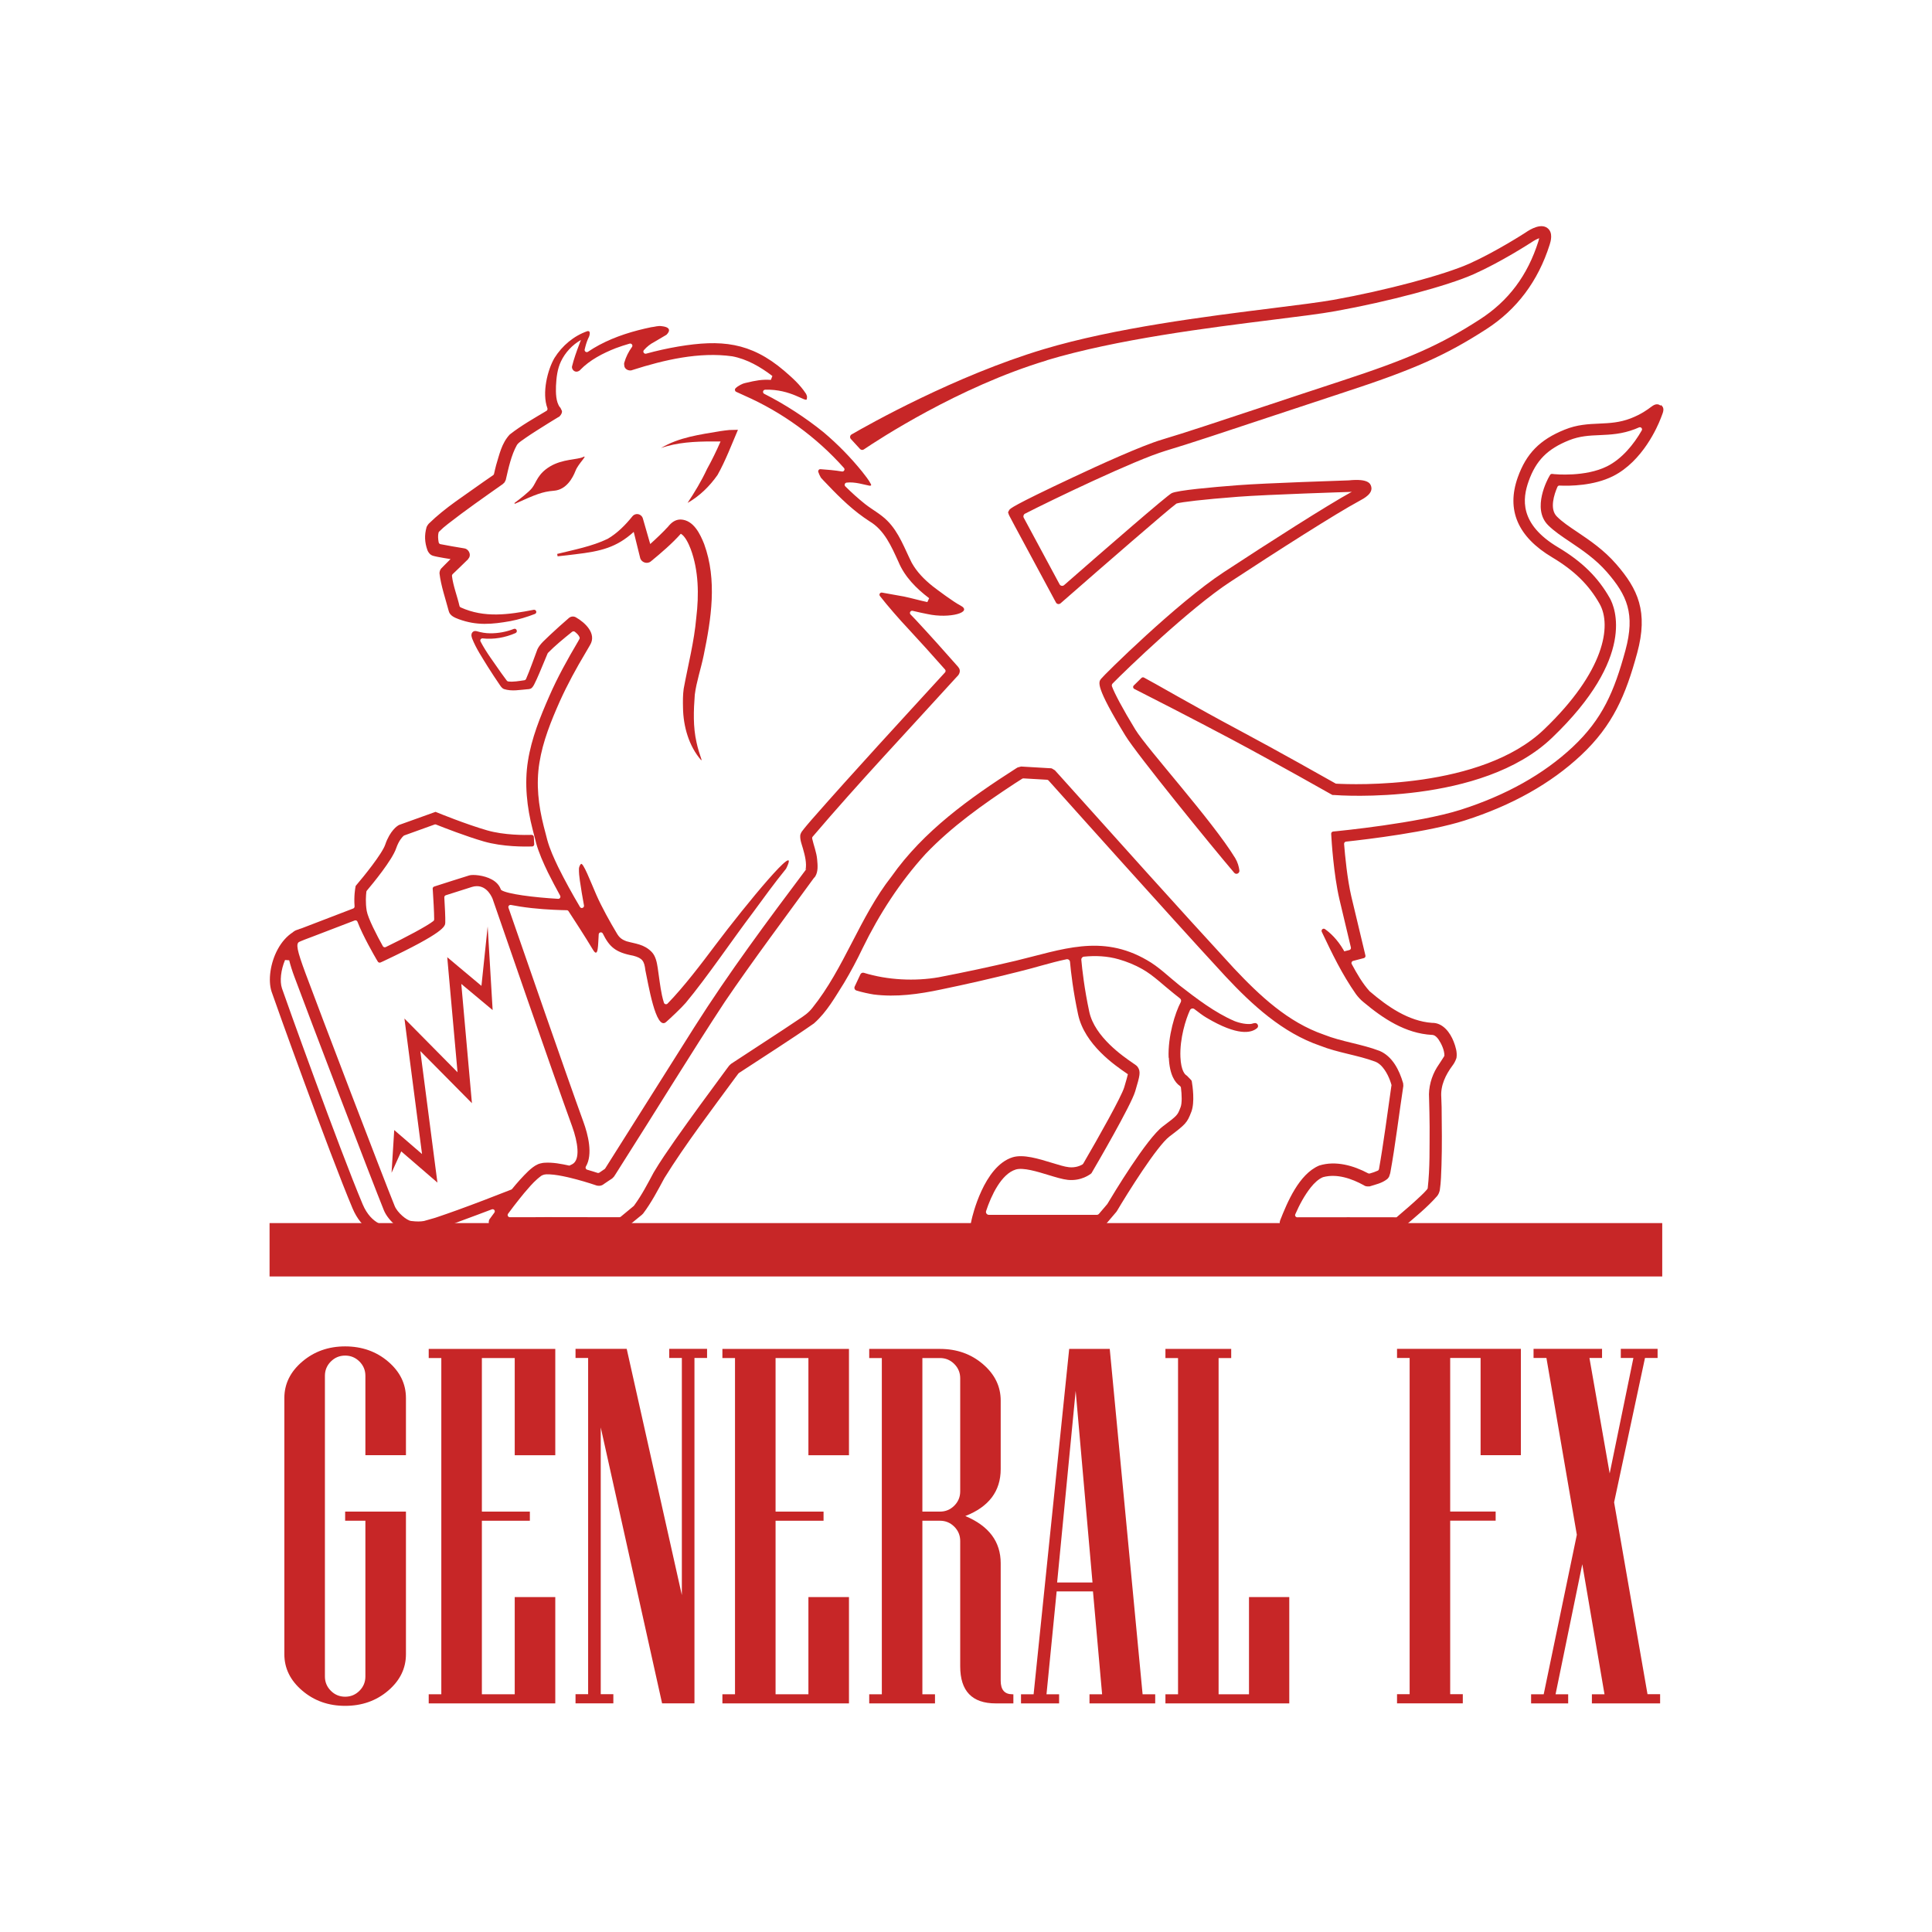 <svg xmlns="http://www.w3.org/2000/svg" id="Layer_1" data-name="Layer 1" viewBox="0 0 283.46 283.46"><defs><style> .cls-1 { fill: #c72627; stroke-width: 0px; } </style></defs><g><path class="cls-1" d="m153.57,52.86c10.3-3.09,23.63-4.75,33.36-5.97,3.71-.46,6.92-.86,9-1.24,7.75-1.39,16.49-3.72,20.31-5.43,4.03-1.8,8.29-4.56,8.49-4.69.34-.24.79-.47,1.1-.58-.02.11-.06.26-.12.45-1.58,5.01-4.39,8.76-8.6,11.47-5.83,3.76-10.42,5.79-20.46,9.07-3.82,1.25-7.62,2.51-11.29,3.73-6.21,2.06-11.58,3.85-14.88,4.83-3.02.9-9.43,3.83-12.98,5.5-9.14,4.29-9.33,4.65-9.43,4.84l-.17.32.11.34c.03.09.08.23,6.67,12.44l.25.46c.13.25.46.3.67.12l.39-.34c6.09-5.33,15.34-13.36,16.57-14.26.04-.03.07-.05.12-.06.7-.2,3.66-.57,9-.98,4.22-.32,16.11-.7,16.23-.7h.06c.12-.02.24-.03.37-.03-3.67,2.02-12.06,7.38-18.81,11.81-6.82,4.47-17.51,15.02-17.99,15.64-.38.49-.85,1.09,3.58,8.34,1.66,2.72,12.59,16.16,15.96,20.11.28.33.82.09.76-.35-.07-.53-.24-1.18-.62-1.81-3.37-5.51-12.91-16.02-14.64-18.84-1.9-3.11-3.07-5.36-3.43-6.33-.06-.16-.02-.33.1-.45,2.01-2.05,11.3-11,17.23-14.89,6.9-4.53,15.51-10.03,18.97-11.89.71-.38,2.04-1.1,1.72-2.14-.11-.35-.36-1.17-3.3-.87,0,0-.01,0-.02,0-.77.03-12.13.39-16.26.71-3.91.3-8.76.74-9.67,1.16-.66.31-9.69,8.15-15.8,13.5-.21.18-.53.12-.66-.12-1.91-3.53-4.21-7.81-5.26-9.77-.11-.21-.03-.48.18-.59,3.68-1.89,16.13-7.89,20.63-9.23,3.32-.99,8.7-2.78,14.92-4.85,3.67-1.22,7.47-2.48,11.28-3.73,10.21-3.33,14.88-5.41,20.85-9.26,4.49-2.89,7.61-7.06,9.3-12.39.14-.44.57-1.79-.34-2.46-.95-.7-2.43.14-3.21.68-.04.03-4.33,2.8-8.23,4.55-3.72,1.66-12.28,3.94-19.92,5.31-2.03.36-5.22.76-8.91,1.22-9.79,1.22-23.2,2.9-33.64,6.03-12.95,3.89-25.62,11.02-28.17,12.5-.24.14-.29.46-.1.67l1.34,1.46c.15.16.38.19.56.07,2.04-1.38,13.92-9.19,26.86-13.07Z"></path><path class="cls-1" d="m243.62,59.5c-.54-.42-1.06-.03-1.4.22-.49.37-1.4,1.05-2.96,1.66-1.64.63-3.08.7-4.62.77-1.59.07-3.24.14-5.08.89-3.64,1.47-5.63,3.5-6.88,7.01-1.69,4.77,0,8.71,5.05,11.72,3.25,1.94,5.4,4.05,6.97,6.84,1.79,3.18.73,9.91-8.17,18.42-9.2,8.81-28.05,8.09-30.47,7.95-.05,0-.09-.01-.13-.04-1.36-.77-8.37-4.73-14.31-7.9-6.13-3.26-12.53-6.99-13.78-7.63-.12-.06-.27-.04-.37.06l-1.12,1.1c-.16.15-.12.41.08.51,1.73.87,8.75,4.46,14.39,7.46,6.56,3.5,14.43,7.97,14.51,8.01l.17.09h.19c.88.08,21.68,1.52,32.02-8.39,12.38-11.85,9.23-19.15,8.48-20.49-1.73-3.06-4.07-5.36-7.59-7.46-5.75-3.43-5.22-7.17-4.32-9.7,1.08-3.03,2.74-4.72,5.92-6,1.57-.63,3-.7,4.51-.76,1.6-.07,3.26-.15,5.16-.88.21-.08.41-.16.6-.25.28-.12.56.18.4.45-1.17,2.05-2.92,4.18-5.09,5.26-3.2,1.6-7.65,1.15-7.7,1.15l-.35-.04c-.13-.01-.25.05-.31.16l-.17.3c-.11.19-2.57,4.61-.12,7.06.88.88,2.04,1.66,3.27,2.48,1.73,1.17,3.69,2.48,5.37,4.41,2.94,3.39,4.17,6.1,2.71,11.48-1.64,6.03-3.36,10.07-7.74,14.18-4.26,3.99-9.79,7.09-16.44,9.21-6.2,1.97-18.07,3.13-18.19,3.14l-.51.05c-.17.02-.3.16-.29.33l.03.51c.01.22.31,5.39,1.18,9.11.6,2.56,1.3,5.49,1.68,7.06.04.17-.06.34-.23.38l-.74.19c-.04-.07-.08-.14-.11-.2-.93-1.59-1.98-2.54-2.72-3.06-.27-.19-.61.1-.47.4,1.5,3.16,2.97,6.23,5.02,9.15.3.4.7.85,1.1,1.16,2.86,2.4,6.15,4.6,10.04,4.81.06,0,.15,0,.15.02.04.02.08,0,.13.03.18.06.45.28.67.59.44.64.87,1.57.88,2.35,0,.06-.02.12-.05.17-.3.49-.69,1.06-1.04,1.6-.81,1.31-1.27,2.96-1.16,4.52.03.95.08,3.2.08,4.2-.02,2.99.06,6.05-.28,9.01-.02.05.02.04-.14.23-.25.3-.59.63-.92.94-1.08,1.03-2.35,2.11-3.51,3.1h-.28c-2.97-.02-10.38,0-14.29,0-.23,0-.38-.24-.29-.44.62-1.42,1.36-2.79,2.27-3.94.52-.66,1.15-1.24,1.76-1.49.02,0,.04-.01.05-.02,2.02-.55,4.2.21,5.98,1.19l.05.03s0,0,0,0c.05.04.26.18.78.14.88-.28,1.8-.46,2.56-1.05.04-.03.1-.08.17-.17.21-.23.17-.37.27-.59.02-.07.02-.07.03-.11l.04-.19c.69-3.74,1.31-8.83,1.89-12.61,0-.02,0-.04,0-.06-.03-.64-.02-.22-.04-.4-.54-1.86-1.54-3.89-3.43-4.7-2.73-1.04-5.53-1.33-8.19-2.39-5.27-1.82-9.4-5.71-13.17-9.71-8.37-9.09-17.31-19.08-25.59-28.3l-.47-.52-.12-.13-.06-.07c-.22-.14.41.22-.51-.33-.2-.03-.23-.03-.23-.03,0,0-.01,0-.03,0h-.08c-.95-.06-3.11-.19-4.06-.24-.2.06.36-.14-.61.13l-.08.05-.15.09c-6.8,4.35-13.58,9.19-18.28,15.87-4.66,5.94-6.91,13.43-11.62,19.29-.6.75-1.19,1.13-1.97,1.65l-2.34,1.56c-1.8,1.19-5.86,3.84-7.61,4.98,0,0-.25.23-.31.3,0,0,.02-.01.03-.03l-.42.56c-2.29,3.09-5.3,7.2-7.49,10.32-1.09,1.58-2.17,3.11-3.16,4.79-.89,1.66-1.72,3.27-2.82,4.78l-.1.13c-.55.46-1.3,1.07-1.91,1.58-.06.05-.12.07-.2.07-1.95.02-11.61-.04-13.24,0-.7,0-1.79,0-2.83,0-.26,0-.41-.3-.26-.51.55-.75,1.12-1.5,1.71-2.23.21-.26.42-.53.64-.79.63-.73,1.23-1.46,1.93-2.07.2-.17.4-.34.61-.49.3-.17.6-.23,1.07-.2.04,0,.08,0,.12,0,.84.04,1.74.21,2.63.41l.38.09c1.32.32,2.65.71,3.94,1.15.42.08.65,0,.85-.11l.08-.05.14-.1.59-.4.59-.39c.22-.22.28-.29.3-.31,0,0,0,0-.01,0,0,0,0-.01.02-.03l.05-.08.1-.15.19-.3.75-1.19c4.66-7.3,10.37-16.64,15.12-23.85,4.01-5.92,9.32-13.01,13.04-18.13.01-.02.03-.03.04-.05.15-.14.14-.16.19-.22.45-.74.35-1.66.28-2.47-.09-1.08-.51-2.08-.73-3.08-.02-.1,0-.2.07-.28,6.75-7.93,13.99-15.58,21-23.3l.31-.33s.46-.48.2-1.04c-.1-.15-.14-.21-.16-.23,0,0,0,0-.01-.02-2.05-2.33-4.12-4.64-6.23-6.91-.26-.26-.5-.52-.75-.78-.22-.23,0-.6.31-.53.76.18,1.51.35,2.2.48,3.21.7,6.72-.27,4.81-1.26-1.03-.53-3.38-2.29-4.1-2.85-1.23-.99-2.3-2.08-3.05-3.43-1.06-2.11-1.86-4.45-3.59-6.17-.99-.99-2.17-1.59-3.24-2.43-1.01-.8-1.98-1.68-2.91-2.6-.19-.19-.08-.51.19-.55,1.23-.15,2.6.32,3.35.45.34.04.24-.17.23-.2-.36-.71-.83-1.24-1.3-1.86-1.7-2.1-3.58-4.02-5.65-5.77-2.6-2.11-5.67-4.11-8.72-5.65-.29-.15-.19-.59.14-.6,3.79-.12,6,1.92,6.11,1.38.08-.47,0-.42-.02-.56-.05-.14-.08-.2-.12-.26-.87-1.33-2.02-2.34-3.19-3.35-4.97-4.23-9.31-4.58-15.51-3.55-1.59.27-3.17.62-4.73,1.05-.31.08-.54-.28-.33-.52.43-.49.94-.9,1.51-1.19.44-.25,1.75-1.02,1.8-1.06.06-.07,1.14-1.05-.67-1.26-.6-.09-.99.09-1.5.14-.01,0-.02,0-.03,0-2.66.55-5.27,1.34-7.67,2.62-.55.3-1.11.63-1.64.99-.24.17-.56-.06-.49-.34.04-.14.07-.28.1-.4.13-.51.31-1.02.54-1.47,0,0,.37-.93-.25-.81-2,.7-3.68,2.12-4.82,3.93-1.01,1.72-1.87,5.13-1.04,7.37.05.15,0,.31-.13.39-1.79,1.07-3.72,2.16-5.35,3.44-.02.01-.03.03-.05.04-1.19,1.28-1.51,2.92-1.99,4.48-.11.4-.21.86-.31,1.29-.02.08-.06.15-.13.19l-1.39.96c-2.72,1.97-5.61,3.76-8.05,6.15l-.13.16c-.06.09-.19.29-.21.4-.31,1.13-.27,2.15.12,3.28.02.06.05.11.08.19l.06.11s.06.1.1.14c.05.06.05.07.14.17.09.08.2.16.31.21.27.11.56.15.81.21.56.11,1.26.23,1.91.33l-.32.32-.7.7-.17.18-.11.11s-.31.24-.32.78c.2,1.79.9,3.8,1.36,5.55.17.68.89.96,1.47,1.18,2.65.97,4.86.76,7.58.28,1.23-.24,2.43-.6,3.59-1.05.16-.06.24-.23.19-.39h0c-.05-.15-.21-.25-.36-.22-3.7.72-7.24,1.23-10.72-.35-.09-.04-.16-.12-.18-.22-.31-1.37-.94-2.98-1.1-4.39-.01-.1.02-.19.09-.26.64-.62,1.6-1.52,2.07-2l.09-.08.04-.04s.02-.03.02-.03c0,0,0,.01,0,.02.01-.01.06-.08.23-.34.27-.55-.18-1.29-.79-1.33-1.11-.19-2.33-.38-3.45-.61-.13-.03-.22-.13-.25-.26-.09-.46-.13-1.02-.02-1.43.01-.05.04-.1.08-.14.36-.37.85-.8,1.29-1.13,2.53-1.98,5.3-3.91,7.95-5.78l.1-.07s.02-.02.02-.02c0,0,0,0,0,0,.03-.02.09-.08.24-.23.15-.29.2-.39.2-.42,0,0,0,0,0,0,0,0,0,0,0-.02.38-1.66.79-3.57,1.61-5.03,0-.02.02-.03.03-.05.32-.43.81-.67,1.25-1.01.91-.64,2.34-1.52,3.29-2.12.42-.25,1.04-.65,1.47-.9l.11-.06c-.05.11.65-.53.43-.95-.17-.4-.24-.47-.27-.47h0c-.6-.81-.6-2.12-.57-3.13.06-1.23.2-2.49.74-3.61.6-1.27,1.66-2.42,2.93-3.13-.1.23-.19.45-.26.66-.41,1.07-.79,2.14-1.06,3.24-.05.34.23.72.59.75.34.03.57-.2.62-.25,0,0,0-.01,0-.01,1.4-1.45,3.32-2.44,5.2-3.18.65-.24,1.33-.47,2.04-.67.29-.08.53.25.35.49-.5.69-.89,1.46-1.12,2.28.05,0-.11-.06.01.59.16.54.85.68,1.18.51,4.65-1.49,9.81-2.69,14.64-2.01,2.15.4,4.14,1.55,5.89,2.89l-.22.57c-1.28-.08-2.19.08-3.68.44l-.13.03c-.28.04-1.05.41-1.39.78-.14.16-.08.41.11.5.34.16.93.43,1.18.54,5.55,2.44,10.58,6.08,14.63,10.63.2.22,0,.57-.29.52-.98-.17-2.24-.28-3.15-.34-.23-.02-.39.21-.32.42.19.59.55,1.09.47.92l.08.09.17.19c1.86,1.96,3.74,3.9,5.97,5.47l.81.55c2.2,1.3,3.21,3.67,4.26,5.96.91,2.19,2.63,3.92,4.5,5.33-.34.75.08-.18-.26.57-1.14-.24-2.28-.57-3.41-.81l-3.24-.58c-.29-.05-.49.27-.31.5,1.01,1.32,3.09,3.69,4.01,4.65,1.87,2.01,3.72,4.07,5.54,6.13.11.12.11.31,0,.43-6.56,7.17-13.19,14.34-19.6,21.64-.46.54-.93,1.07-1.4,1.7-.09.11-.23.42-.24.56-.05.7.23,1.35.4,1.96.29,1.03.57,2.11.38,3.11.06-.08-.02-.01.16-.18-5.7,7.59-11.41,15.25-16.5,23.29-3.81,6.03-9.24,14.65-13.06,20.7-.02.04-.05.07-.09.09-.23.16-.51.34-.76.52-.08.05-.18.07-.27.04-.51-.17-1.02-.32-1.53-.47-.2-.06-.29-.29-.18-.47,1.06-1.79.3-4.72-.36-6.53-2.48-6.82-8.8-25.08-11-31.43-.08-.23.12-.46.37-.41.8.16,1.8.32,3.05.46,2.24.25,4.5.3,5.13.31.11,0,.2.05.26.14.45.69,2.49,3.81,3.58,5.65.83,1.39.74-.84.85-2.25.02-.32.46-.4.6-.12.96,1.94,1.84,2.77,4.45,3.25,1.38.36,1.63.8,1.79,2.09,0,0,0,.02,0,.02.41,1.87,1.53,8.96,3.04,7.63.58-.51,2.22-2.04,2.88-2.81,3.09-3.7,6.88-9.31,9.81-13.18,1.61-2.19,3.21-4.41,4.89-6.47.02-.02.03-.04.04-.06,2.29-4.68-5.95,5.33-10.4,11.25-1.98,2.64-4.64,6.15-7,8.56-.17.17-.45.1-.53-.12-.12-.35-.21-.75-.29-1.1-.28-1.31-.41-2.65-.62-4-.12-.79-.29-1.75-.9-2.37-1.12-1.14-2.37-1.18-3.67-1.55-.71-.26-1.07-.54-1.44-1.18-1-1.67-2.2-3.82-3.01-5.66-.83-1.9-1.95-4.86-2.26-4.49-.17.17-.27.48-.28.67-.02,1.22.25,2.35.41,3.53.11.63.22,1.25.33,1.87.06.35-.41.53-.59.22-1.13-1.91-2.21-3.86-3.19-5.84-.63-1.32-1.23-2.62-1.61-4-.07-.24-.43-1.7-.51-1.96-.79-3.11-1.15-6.22-.64-9.36.5-3.15,1.71-6.12,3.01-9.05,1.1-2.43,2.4-4.82,3.78-7.12.15-.24.51-.87.64-1.1,1.01-1.67-.73-3.29-2.06-4.05-.32-.2-.75-.17-1.05.09-.94.82-1.87,1.64-2.78,2.5-.61.62-1.43,1.24-1.83,2.08-.51,1.34-1.09,3.03-1.67,4.36-.04.1-.14.17-.25.19-.79.11-1.59.27-2.36.18-.09-.01-.16-.06-.22-.13-.26-.34-.6-.81-.82-1.12-1.03-1.51-2.19-3-3.03-4.62-.12-.22.07-.48.32-.45,1.62.18,3.31-.12,4.81-.78.39-.18.15-.76-.25-.61-1.09.43-2.31.66-3.49.64-.66,0-1.3-.12-1.93-.3-.13-.04-.4-.07-.56.07-.08.06-.15.16-.18.22-.1.29-.04.39-.03.5.02.11.05.2.08.28.59,1.49,1.48,2.8,2.3,4.14.56.89,1.2,1.86,1.79,2.72.11.15.16.25.34.41.04.03.08.06.12.08l.11.06c1.18.38,2.36.11,3.55.02h.07c.08,0,.34-.07.42-.15.18-.14.28-.33.37-.48.54-1.04,1.06-2.38,1.52-3.46.09-.21.37-.89.48-1.15.02-.04.04-.07.07-.1.98-1.01,2.3-2.09,3.53-3.08.12-.09.28-.09.4,0,.29.23.56.49.69.8.03.08.03.17-.01.24-.06.13-.14.25-.21.38-1.53,2.59-3.02,5.26-4.22,8.02-1.33,3.03-2.61,6.18-3.13,9.5-.54,3.33-.15,6.83.68,10.04.06.27.45,1.73.51,1.98,0,0,0,.01,0,.02.42,1.49,1.07,2.94,1.73,4.31.58,1.16,1.18,2.3,1.8,3.42.12.22-.04.49-.29.47-3.66-.21-7.45-.71-8.32-1.27-.05-.03-.09-.09-.11-.15-.21-.58-.66-1.07-1.31-1.42-1.16-.64-2.78-.75-3.29-.6-.39.11-4.58,1.45-4.76,1.51l-.4.13c-.14.04-.23.18-.22.32l.03.42c.06.87.19,3.07.19,4.07,0,.1-.04.19-.12.25-.9.72-4.01,2.38-6.99,3.82-.15.07-.33.02-.42-.13-.88-1.58-2.18-4.09-2.37-5.19-.2-1.19-.11-2.29-.05-2.8,0-.06.03-.11.07-.16.87-1.03,3.72-4.49,4.3-6.21.39-1.13.9-1.66,1.09-1.83.03-.02.06-.04.1-.06l4.44-1.6c.07-.03.15-.03.22,0,1.13.45,4.35,1.71,7,2.48,2.8.81,6.07.77,7.1.74.18,0,.32-.16.31-.34l-.06-1.06c-.01-.17-.15-.3-.32-.3-.96.03-4.02.06-6.55-.67-3.12-.9-7.21-2.57-7.25-2.59l-.3-.12-5.32,1.91-.14.07c-.12.07-1.22.76-1.92,2.82-.46,1.36-3.19,4.72-4.2,5.9l-.14.17-.04.22c-.01.06-.24,1.25-.12,2.77.01.14-.07.27-.2.32-2.56.98-6.29,2.42-7.58,2.91-.01,0-.02,0-.03.01-.18.05-.35.11-.53.19,0,0-.01,0-.02,0,0,0-.02,0-.02,0-.17.06-.42.15-.65.35,0,0,0,0-.01.01l-.02.02c-.87.56-1.63,1.41-2.22,2.5-1.08,1.99-1.44,4.54-.9,6.2.43,1.3,8.4,23.53,11.88,31.8,1.33,3.15,3.74,4.28,5.56,4.28,1.67,0,3.6-.37,5.35-.82h0c.25-.05.46-.11.66-.17l.15-.04c.17-.05.37-.11.58-.17.03,0,.05-.02.08-.03,2.12-.63,3.73-1.28,3.86-1.33h0c1.29-.47,2.72-1.01,4.2-1.57.3-.11.56.22.37.48-.14.19-.27.38-.41.56l-.21.29-.03.04c-.06.04-.27.32-.12.95.01.05.04.11.08.15.44.46.79.43.84.41h2.16c3.38,0,12.84,0,16.26,0h.17c.19-.02.27.02.65-.22l.07-.06.27-.23,1.09-.9.55-.45.26-.21s0,0,0,0c.03-.03.17-.16.2-.2,1.21-1.6,2.16-3.43,3.1-5.17,0,0,0-.01.01-.02,3.09-4.99,7.05-10.16,10.53-14.91l.34-.45s.05-.05.08-.07c3.34-2.2,7.75-4.99,11.01-7.28.01,0,.02-.02.03-.03,1.88-1.67,3.08-3.86,4.38-5.91.97-1.62,1.89-3.35,2.7-5.05,2.44-5.01,5.5-9.74,9.24-13.85,3.84-4.03,8.45-7.3,13.11-10.36l1.08-.69c.06-.04.12-.05.19-.05.91.05,2.62.15,3.45.2.08,0,.16.04.22.1,2.27,2.56,8.46,9.42,10.76,11.99,5.05,5.6,10.09,11.21,15.21,16.76,3.9,4.17,8.37,8.29,13.88,10.17,2.61,1.04,5.52,1.38,8.09,2.34.33.13.63.35.88.6.73.76,1.22,1.82,1.51,2.84l-.03.17c-.51,3.57-1.18,8.63-1.81,12.15-.02.1-.08.19-.17.23-.36.17-.78.31-1.18.42-.08.02-.16.01-.23-.02-2.16-1.15-4.78-1.9-7.18-1.15-.02,0-.03.01-.05.02-2.92,1.25-4.64,5.35-5.7,8.05-.24.67.32,1.26.87,1.23.38,0,1.43-.01,1.86,0,2.43.02,12.03-.03,14.67,0,.13,0,.14-.02.59-.17.12-.09.07-.06.12-.09,1.68-1.47,3.46-2.87,4.94-4.57.19-.23.31-.54.38-.84.19-1.23.2-2.46.25-3.67.09-2.71.05-5.82.02-8.53l-.05-1.43c-.13-1.75.63-3.3,1.67-4.7.19-.24.42-.66.54-1.03,0-.02.01-.04.02-.07.13-.81-.13-1.65-.41-2.37-.5-1.3-1.57-2.8-3.19-2.76-3.44-.25-6.52-2.39-9.1-4.6-.01-.01-.02-.02-.04-.03-1.06-1.17-1.86-2.57-2.63-4-.1-.18,0-.41.2-.46l1.58-.41c.17-.04.27-.22.23-.38l-.12-.51s-1.08-4.48-1.95-8.16c-.6-2.57-.92-5.97-1.06-7.7-.01-.17.11-.32.28-.34,3.16-.34,12.12-1.41,17.41-3.1,6.9-2.2,12.65-5.42,17.09-9.59,4.66-4.37,6.54-8.8,8.22-14.98,1.65-6.06.12-9.37-3.07-13.04-1.82-2.1-3.88-3.48-5.7-4.71-1.21-.81-2.25-1.51-3.01-2.28-1.11-1.1-.4-3.25.08-4.35.05-.12.17-.2.3-.19,1.55.07,5.02.03,7.83-1.37,4.41-2.2,6.6-7.39,6.99-8.4l.15-.38c.27-.69.49-1.24-.07-1.66Zm-177.64,25.17c-.08.11-.13.11,0,0h0Zm-1.69-6.55v-.02s0,0,0,0c0,0,0,.01,0,.02Zm8.01-8.07h0s0,0,0,0c0,0,0,0,0,0Zm8.54-9s.05.08,0,0h0Zm.12-1.2c.06-.05.08-.07.06-.03l-.06.03Zm12.17-6.12s0-.02,0-.03c0,.09-.04.04,0,.03Zm46.15,44.22s-.01.02-.03.03l-.03.04s.05-.07.06-.07Zm-61.92,1.85s.02,0,.03,0h.03s-.04,0-.06,0Zm-20.16,80.13c-.44,0-2.69-.16-3.99-3.24-3.47-8.24-11.41-30.39-11.84-31.68-.35-1.05-.16-2.71.45-4.16l.61.04c.18.73.44,1.56.79,2.49,2.01,5.44,11.42,30.06,13.11,34.21.31.76,1.01,1.64,1.83,2.29-.33.03-.65.04-.96.04Zm10.04-2.44s-.03.01-.08.03c-1.19.43-2.26.8-3.09,1.08-.1.03-.21.06-.31.1-.5.15-1.03.3-1.58.45-.01,0-.02,0-.03,0-.41.07-.95.1-1.83-.01-.66-.08-2.02-1.23-2.41-2.19-1.69-4.14-11.08-28.73-13.09-34.16-1.24-3.36-1.47-4.39-.87-4.62.01,0,.3-.13.3-.13.08-.04.39-.15.47-.19.04-.01,1.24-.47,1.27-.48.34-.13,3.84-1.47,6.05-2.32.17-.06.35.02.41.19.8,2.1,2.5,5.02,2.73,5.42l.25.42c.08.14.26.2.41.13l.44-.2c9-4.24,9.03-5.12,9.05-5.64.03-.65-.07-2.54-.14-3.7,0-.15.08-.28.22-.32,1.5-.48,3.46-1.1,3.84-1.22,1.88-.56,2.76,1.13,3.01,1.71.89,2.6,8.83,25.58,11.69,33.44.82,2.26,1.25,4.9,0,5.54-.11.06-.25.13-.41.2-1.16-.25-2.43-.51-3.68-.42l-.21.02c-.23.05-.52.1-.73.2-.53.23-.98.62-1.39.99-.86.83-1.65,1.72-2.4,2.64-.03.04-.08.07-.13.09-2.65,1.04-5.43,2.11-7.73,2.94Zm133.82-5.05c.08.04.07.07,0,0h0Z"></path><path class="cls-1" d="m81.81,81.62c.85-.09,1.78-.19,2.62-.3,3.74-.44,6.01-.99,8.55-3.28.31,1.27.62,2.53.94,3.8.16.68,1.04.98,1.58.52,1.5-1.23,3.13-2.63,4.39-4.05.61.33,1.13,1.41,1.45,2.25,1.17,3.15,1.22,6.7.82,10.04-.31,3.56-1.2,6.93-1.85,10.45-.13.92-.12,1.86-.1,2.79.04,2.73.86,5.63,2.66,7.69l.07-.04c-.29-.85-.56-1.69-.74-2.54-.53-2.32-.44-4.68-.26-7.03.24-1.9.89-3.76,1.3-5.75,1.11-5.37,2.01-11.05.07-16.36-.57-1.42-1.53-3.52-3.45-3.59-.82,0-1.38.48-1.84,1.05-.8.87-1.7,1.72-2.62,2.55-.35-1.24-.71-2.48-1.07-3.72-.05-.19-.15-.36-.32-.49-.38-.3-.93-.23-1.23.15-1,1.25-2.23,2.49-3.63,3.3-2.29,1.1-4.93,1.6-7.4,2.21"></path><path class="cls-1" d="m100.87,73.79c1.76-.99,3.25-2.45,4.41-4.11,1.18-2.11,2.04-4.4,2.99-6.62,0,0-1.27.03-1.27.03-.45.03-.92.12-1.35.17-2.95.5-6.07.9-8.67,2.48,2.35-.84,4.99-.97,7.51-.97.34,0,.78,0,1.23,0-.6,1.38-1.27,2.75-1.98,4.03-.81,1.74-1.79,3.37-2.87,5Z"></path><path class="cls-1" d="m85.54,67.06c-.83.4-2.98.27-4.83,1.37-1.84,1.1-2,2.34-2.65,3.17-.46.59-1.8,1.62-2.55,2.18-.07.05,0,.15.07.12,2.99-1.34,3.96-1.76,5.69-1.9,1.84-.14,2.78-1.92,3.17-2.93.42-1.08,1.92-2.41,1.09-2.01Z"></path><path class="cls-1" d="m183.73,150.2c-.75.15-1.86-.09-2.63-.4-2.87-1.24-5.56-3.3-8.08-5.26-1.57-1.25-2.99-2.69-4.77-3.69-6.67-3.85-12.44-1.52-19.22.11-3.75.89-7.52,1.69-11.3,2.42-3.47.61-7.53.42-10.98-.65-.2-.06-.42.03-.51.22l-.84,1.79c-.11.23,0,.51.26.59.78.25,1.94.49,2.53.58,3.3.42,6.64-.05,9.85-.73,3.79-.78,7.57-1.65,11.34-2.6,2.34-.56,4.71-1.34,7.1-1.84.25-.05.49.13.51.38.13,1.47.46,4.33,1.19,7.73.95,4.41,5.41,7.46,7.09,8.61.08.06.15.1.21.15-.07.34-.27,1.01-.51,1.83l-.03.1c-.39,1.32-3.74,7.3-6,11.17-.04.06-.09.11-.15.15-.33.19-1.02.49-1.95.39-.62-.06-1.55-.35-2.53-.65-1.96-.6-4.18-1.28-5.73-.81-4.26,1.31-5.95,8.81-6.02,9.13l-.13.61c-.06.27.15.52.42.52h18.82c.13,0,.24-.06.33-.15l1.79-2.1.09-.13c1.52-2.57,5.87-9.54,7.71-10.93,2.38-1.8,2.59-2.03,3.17-3.54l.03-.07c.54-1.41.18-3.82.07-4.46-.01-.09-.06-.17-.12-.23l-.58-.6s-.05-.05-.08-.06c-.19-.11-.8-.62-.89-2.71-.11-2.71.79-5.55,1.4-6.86.12-.25.43-.33.65-.16.59.45,1.17.91,1.78,1.27,4.55,2.7,6.55,2.26,7.41,1.53.34-.28.06-.83-.37-.74-.12.03-.24.05-.31.06Zm-12.24,4.98c.11,2.58.94,3.67,1.61,4.14.1.07.16.17.17.29.12.97.18,2.23-.06,2.85l-.03.07c-.42,1.1-.43,1.12-2.57,2.73-2.39,1.8-7.32,10.01-8.12,11.35-.01.02-.02.04-.04.06l-1.21,1.42c-.08.1-.2.15-.33.15h-15.82c-.29,0-.5-.28-.41-.56.75-2.28,2.23-5.44,4.35-6.09,1.09-.33,3.15.3,4.81.81,1.06.32,2.06.63,2.84.71,1.98.2,3.28-.84,3.34-.88l.12-.1.08-.14c.59-1,5.74-9.85,6.33-11.86l.03-.1c.65-2.19.82-2.78.35-3.47-.13-.19-.28-.29-.76-.62-1.37-.94-5.55-3.8-6.35-7.48-.73-3.39-1.05-6.28-1.17-7.64-.02-.23.15-.44.38-.46,1.7-.17,3.41-.1,5.12.39,1.19.34,2.36.82,3.44,1.43,1.65.93,3.08,2.36,4.61,3.57.3.24.61.49.93.74.16.13.21.35.11.54-.82,1.54-1.91,4.99-1.78,8.17Z"></path><path class="cls-1" d="m70.63,144.64l-3.44-2.88-1.57-1.32.18,2.04,1.33,14.84c-2.56-2.59-6.95-7.03-7.79-7.88l.32,2.5,2.26,17.38c-1.52-1.31-3.5-3.02-4.08-3.52-.06,1.08-.32,5.1-.39,6.27l1.42-3.14c1.61,1.39,4.41,3.8,5.31,4.58l-.29-2.21-2.22-17.09,5.91,5.97,1.66,1.68-.21-2.35-1.35-15.15c1.38,1.16,3.09,2.58,3.09,2.58,0,0,1.51,1.26,1.51,1.26-.07-1.1-.64-10.87-.73-12.27l-.91,8.68Z"></path></g><rect class="cls-1" x="39.55" y="179.45" width="204.33" height="7.83"></rect><g><path class="cls-1" d="m223.14,213.5h-5.91v-14.26h-4.46v22.53h6.67v1.34h-6.67v25.46h1.85v1.34h-9.65v-1.34h1.85v-49.33h-1.85v-1.34h18.17v15.6Z"></path><path class="cls-1" d="m243.57,249.92h-10.01v-1.34h1.85l-3.26-19.08-3.92,19.08h1.85v1.34h-5.44v-1.34h1.85l4.86-23.4-4.46-25.94h-1.89v-1.34h10.05v1.34h-1.85l2.97,16.94,3.48-16.94h-1.85v-1.34h5.4v1.34h-1.85l-4.53,21.18,4.9,28.15h1.85v1.34Z"></path></g><g><path class="cls-1" d="m59.56,242.7c0,2.08-.87,3.86-2.61,5.35s-3.85,2.23-6.31,2.23-4.54-.74-6.29-2.23c-1.75-1.49-2.63-3.27-2.63-5.35v-37.58c0-2.08.88-3.86,2.63-5.35,1.75-1.49,3.85-2.23,6.29-2.23s4.57.74,6.31,2.23,2.61,3.27,2.61,5.35v8.38h-5.95v-11.64c0-.82-.29-1.52-.87-2.1-.58-.58-1.28-.87-2.1-.87s-1.52.29-2.1.87c-.58.58-.87,1.28-.87,2.1v44.11c0,.82.29,1.52.87,2.1.58.58,1.28.87,2.1.87s1.52-.29,2.1-.87c.58-.58.87-1.28.87-2.1v-22.85h-2.97v-1.34h8.92v20.93Z"></path><path class="cls-1" d="m81.47,249.92h-18.57v-1.34h1.85v-49.33h-1.85v-1.34h18.57v15.6h-5.95v-14.26h-4.82v22.53h7.04v1.34h-7.04v25.46h4.82v-14.26h5.95v15.6Z"></path><path class="cls-1" d="m103.74,199.24h-1.85v50.67h-4.75l-9-40.48v39.14h1.85v1.34h-5.55v-1.34h1.85v-49.33h-1.85v-1.34h7.51l8.09,36.13v-34.79h-1.85v-1.34h5.55v1.34Z"></path><path class="cls-1" d="m124.56,249.92h-18.57v-1.34h1.85v-49.33h-1.85v-1.34h18.57v15.6h-5.95v-14.26h-4.82v22.53h7.04v1.34h-7.04v25.46h4.82v-14.26h5.95v15.6Z"></path><path class="cls-1" d="m148.68,249.92h-2.58c-3.48,0-5.22-1.81-5.22-5.44v-18.39c0-.82-.29-1.52-.87-2.1s-1.28-.87-2.1-.87h-2.58v25.46h1.85v1.34h-9.65v-1.34h1.85v-49.33h-1.85v-1.34h10.37c2.47,0,4.57.74,6.31,2.23,1.74,1.49,2.61,3.27,2.61,5.35v10.05c0,3.24-1.73,5.54-5.19,6.89,3.46,1.45,5.19,3.76,5.19,6.93v17.23c0,1.33.57,1.99,1.71,1.99h.15v1.34Zm-7.8-31.12v-16.58c0-.82-.29-1.52-.87-2.1s-1.28-.87-2.1-.87h-2.58v22.53h2.58c.82,0,1.52-.29,2.1-.87s.87-1.28.87-2.1Z"></path><path class="cls-1" d="m169.5,249.92h-9.65v-1.34h1.85l-1.34-15.09h-5.33l-1.49,15.09h1.85v1.34h-5.59v-1.34h1.85l5.22-50.67h5.95l4.82,50.67h1.85v1.34Zm-9.21-17.74l-2.47-28.11-2.72,28.11h5.19Z"></path><path class="cls-1" d="m189.16,249.92h-18.17v-1.34h1.85v-49.33h-1.85v-1.34h9.65v1.34h-1.85v49.33h4.46v-14.26h5.91v15.6Z"></path></g></svg>